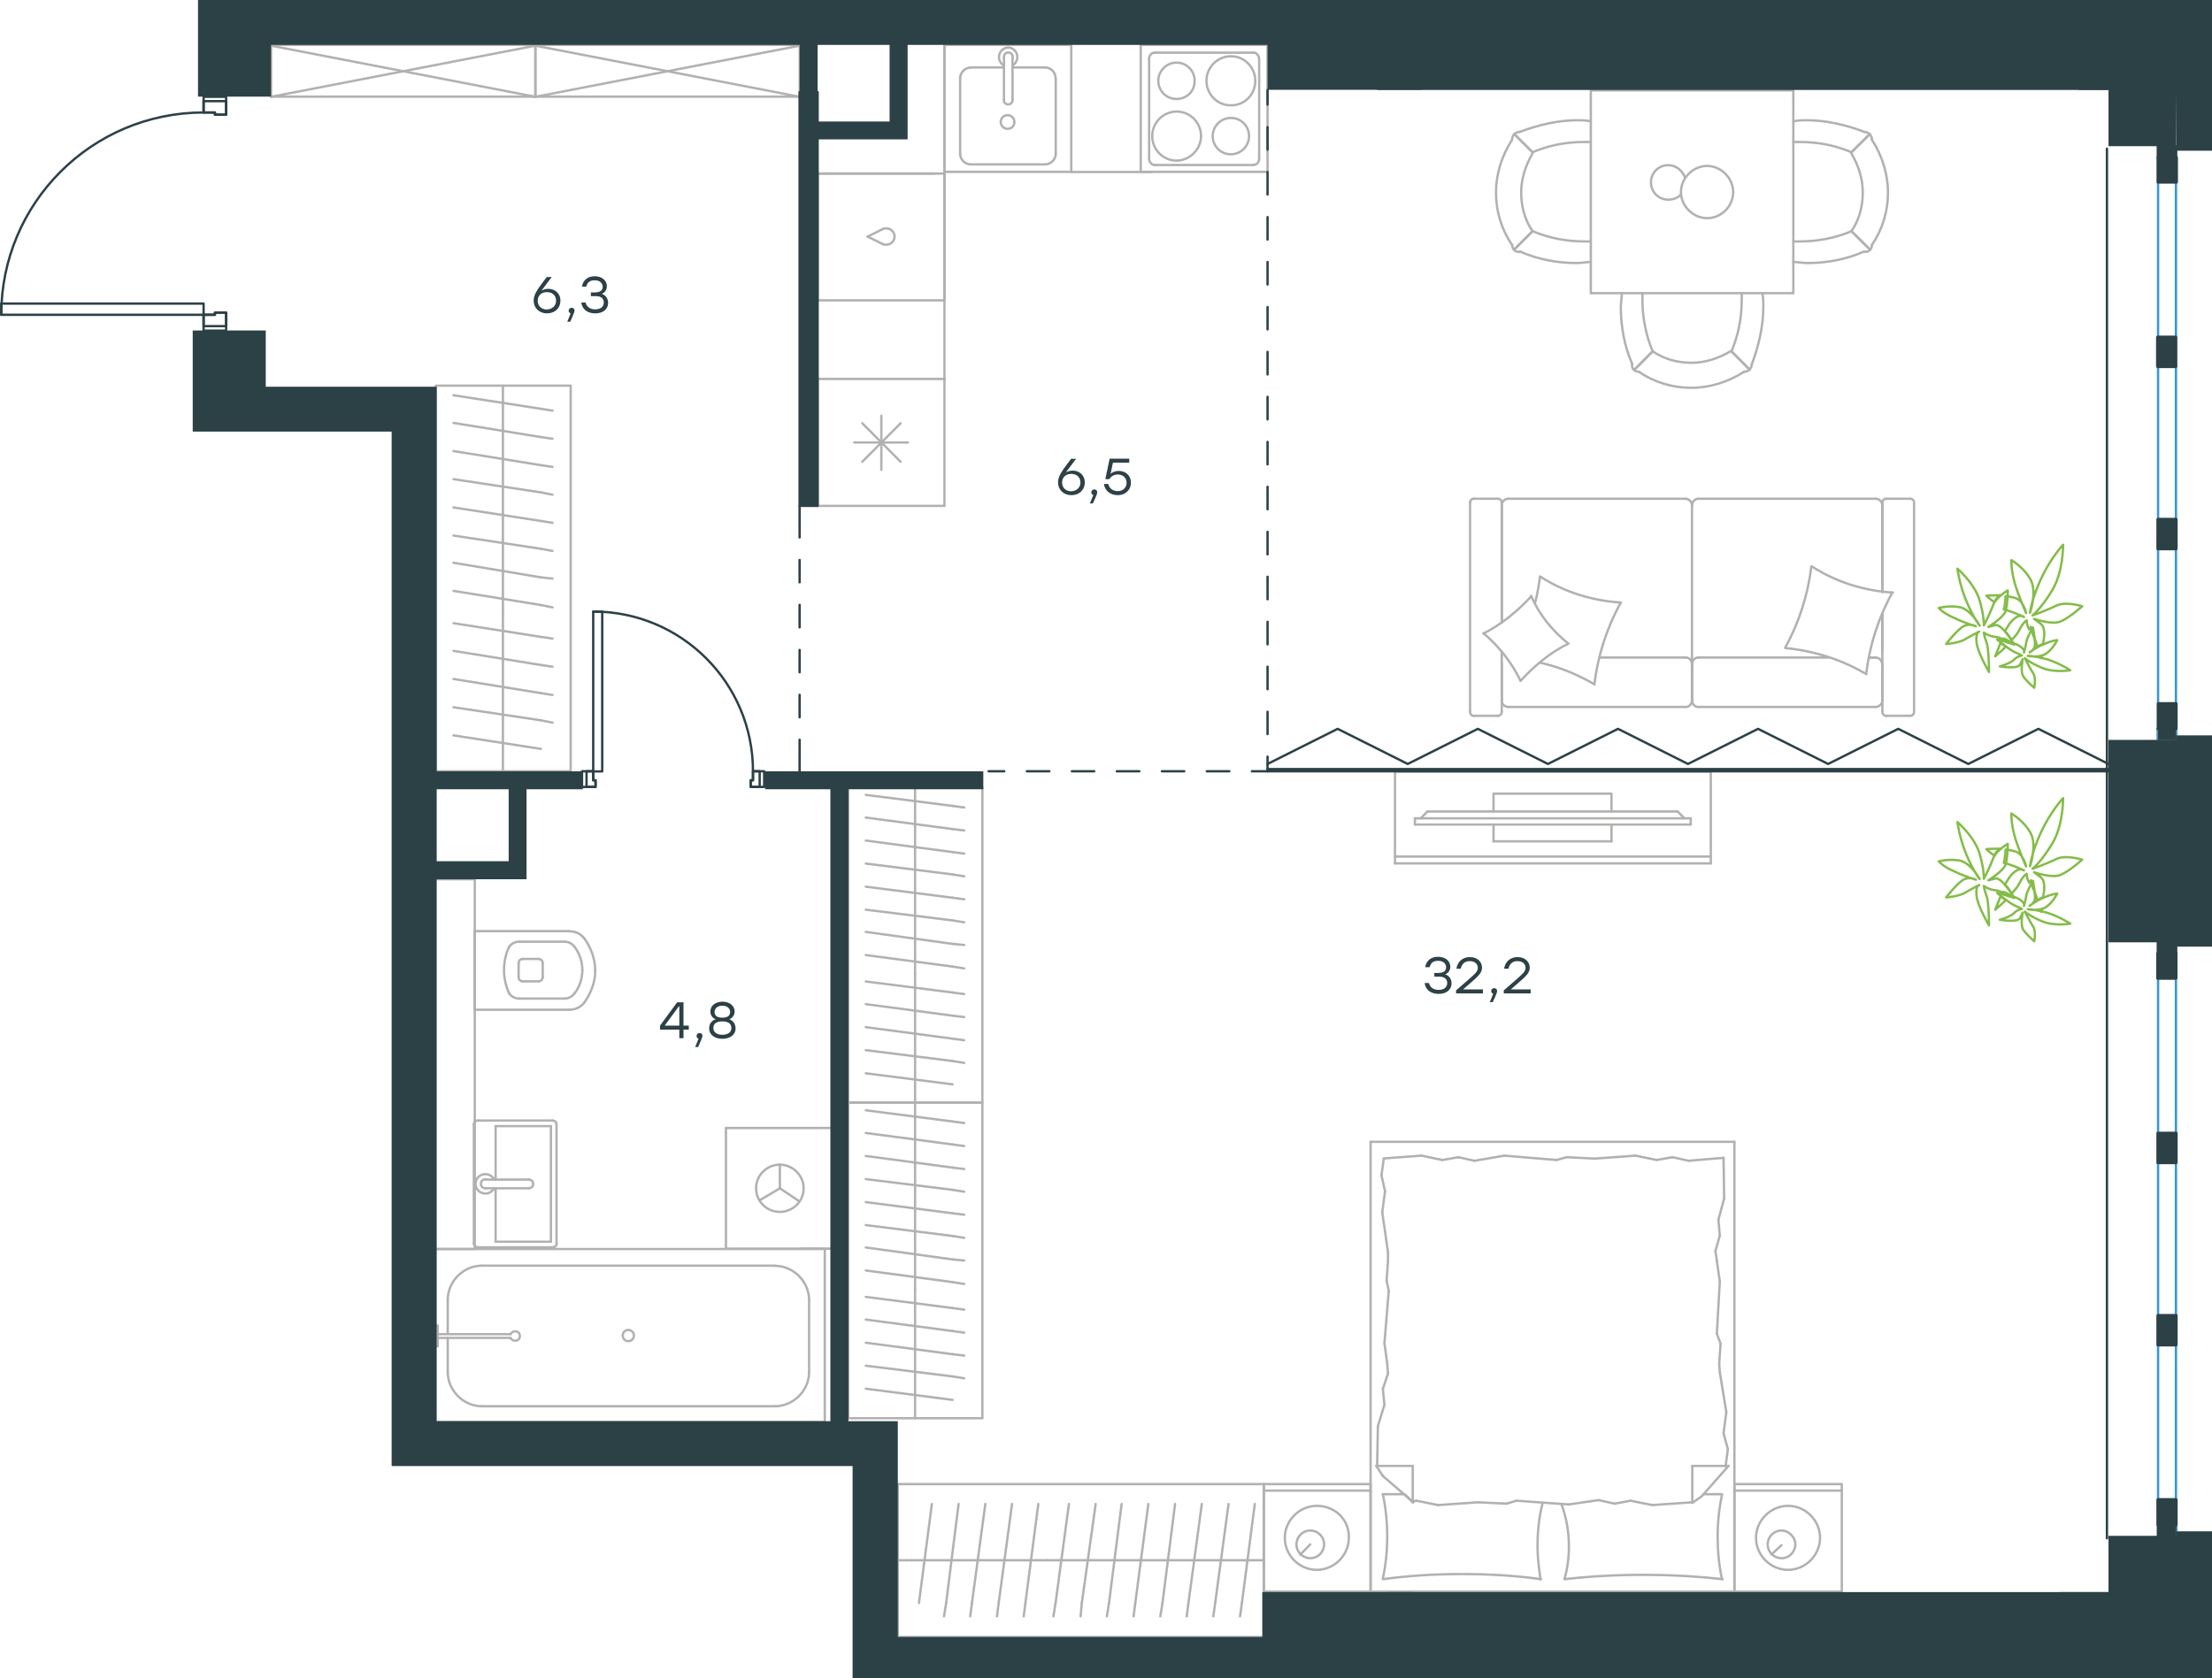 <?xml version="1.0" encoding="utf-8"?>
<!-- Generator: Adobe Illustrator 26.5.0, SVG Export Plug-In . SVG Version: 6.00 Build 0)  -->
<svg version="1.1" id="Слой_1" xmlns="http://www.w3.org/2000/svg" xmlns:xlink="http://www.w3.org/1999/xlink" x="0px" y="0px"
	 viewBox="0 0 1423.3 1080" style="enable-background:new 0 0 1423.3 1080;" xml:space="preserve">
<style type="text/css">
	.st0{fill:none;stroke:#B2B1B0;stroke-width:1.5;stroke-linecap:round;stroke-linejoin:round;stroke-miterlimit:22.926;}
	.st1{fill:none;stroke:#2C4146;stroke-width:1.5;stroke-linecap:round;stroke-linejoin:round;stroke-miterlimit:10;}
	.st2{fill:none;stroke:#3996D2;stroke-width:1.5;stroke-linecap:round;stroke-linejoin:round;stroke-miterlimit:10;}
	.st3{fill:none;stroke:#2C4146;stroke-width:1.5;stroke-linecap:round;stroke-linejoin:round;stroke-miterlimit:22.926;}
	.st4{fill:#2C4146;}
	.st5{fill-rule:evenodd;clip-rule:evenodd;fill:#2C4146;}
	.st6{fill:none;stroke:#84BC4A;stroke-width:1.5;stroke-linecap:round;stroke-linejoin:round;stroke-miterlimit:22.926;}
	.st7{fill:#2D4146;}
</style>
<g>
	<line class="st0" x1="577.7" y1="1004.2" x2="674" y2="1004.2"/>
	<line class="st0" x1="658.7" y1="1040.3" x2="659.8" y2="1031.7"/>
	<line class="st0" x1="659.8" y1="1031.7" x2="668.1" y2="968"/>
	<line class="st0" x1="641.5" y1="1040.3" x2="642.6" y2="1031.7"/>
	<line class="st0" x1="642.6" y1="1031.7" x2="651.2" y2="968"/>
	<line class="st0" x1="624.3" y1="1040.3" x2="625.4" y2="1031.7"/>
	<line class="st0" x1="625.4" y1="1031.7" x2="634" y2="968"/>
	<line class="st0" x1="607.4" y1="1040.3" x2="608.8" y2="1031.7"/>
	<line class="st0" x1="608.8" y1="1031.7" x2="616.8" y2="968"/>
	<line class="st0" x1="591.3" y1="1031.7" x2="599.6" y2="968"/>
	<rect x="577.7" y="955.2" class="st0" width="235.5" height="98.4"/>
	<line class="st0" x1="674" y1="1004.2" x2="813.2" y2="1004.2"/>
	<line class="st0" x1="797.9" y1="1040.3" x2="799.1" y2="1031.7"/>
	<line class="st0" x1="799.1" y1="1031.7" x2="807.4" y2="968"/>
	<line class="st0" x1="780.7" y1="1040.3" x2="781.9" y2="1031.7"/>
	<line class="st0" x1="781.9" y1="1031.7" x2="790.5" y2="968"/>
	<line class="st0" x1="763.6" y1="1040.3" x2="764.7" y2="1031.7"/>
	<line class="st0" x1="764.7" y1="1031.7" x2="773.3" y2="968"/>
	<line class="st0" x1="746.6" y1="1040.3" x2="748" y2="1031.7"/>
	<line class="st0" x1="748" y1="1031.7" x2="756.1" y2="968"/>
	<line class="st0" x1="729.4" y1="1040.3" x2="730.5" y2="1031.7"/>
	<line class="st0" x1="730.5" y1="1031.7" x2="738.9" y2="968"/>
	<line class="st0" x1="712.2" y1="1040.3" x2="713.6" y2="1031.7"/>
	<line class="st0" x1="713.6" y1="1031.7" x2="721.7" y2="968"/>
	<line class="st0" x1="695.3" y1="1040.3" x2="696.1" y2="1031.7"/>
	<line class="st0" x1="696.1" y1="1031.7" x2="705" y2="968"/>
	<line class="st0" x1="679.2" y1="1031.7" x2="687.8" y2="968"/>
	<line class="st0" x1="677.8" y1="1040.3" x2="679.2" y2="1031.7"/>
</g>
<g>
	<line class="st0" x1="881.9" y1="1024.4" x2="813.2" y2="1024.4"/>
	<line class="st0" x1="813.2" y1="955.2" x2="881.9" y2="955.2"/>
	<line class="st0" x1="881.9" y1="955.2" x2="881.9" y2="1024.4"/>
	<line class="st0" x1="813.2" y1="1024.4" x2="813.2" y2="955.2"/>
	<line class="st0" x1="843.1" y1="994" x2="836.6" y2="1000.6"/>
	<line class="st0" x1="813.2" y1="959.4" x2="881.9" y2="959.4"/>
	<path class="st0" d="M847.3,969.2c-11.2,0-20.6,9.4-20.6,20.6c0,11.2,9.3,20.6,20.6,20.6c11.2,0,20.6-9.4,20.6-20.6
		C868.3,978.1,859,969.2,847.3,969.2z"/>
	<path class="st0" d="M843.1,985.1c-5.1,0-8.9,4.2-8.9,8.9c0,5.1,4.2,8.9,8.9,8.9c5.1,0,8.9-4.2,8.9-8.9
		C852,989.3,848.2,985.1,843.1,985.1z"/>
	<line class="st0" x1="1116" y1="1024.4" x2="881.9" y2="1024.4"/>
	<line class="st0" x1="1096.2" y1="961.7" x2="1108" y2="961.7"/>
	<line class="st0" x1="909" y1="966.9" x2="909" y2="943.5"/>
	<line class="st0" x1="903.8" y1="961.7" x2="909" y2="966.9"/>
	<line class="st0" x1="1116" y1="734.9" x2="1116" y2="1024.4"/>
	<line class="st0" x1="885.6" y1="943.5" x2="909" y2="943.5"/>
	<line class="st0" x1="881.9" y1="1024.4" x2="881.9" y2="734.9"/>
	<line class="st0" x1="1112.2" y1="943.5" x2="1094.9" y2="963.1"/>
	<line class="st0" x1="1094.9" y1="963.1" x2="1088.9" y2="967.3"/>
	<line class="st0" x1="889.8" y1="961.7" x2="903.5" y2="961.7"/>
	<line class="st0" x1="1088.9" y1="966.9" x2="1088.9" y2="943.5"/>
	<line class="st0" x1="909.4" y1="966.9" x2="889.8" y2="950"/>
	<line class="st0" x1="889.8" y1="950" x2="885.6" y2="943.5"/>
	<line class="st0" x1="1112.2" y1="943.5" x2="1088.9" y2="943.5"/>
	<line class="st0" x1="1008" y1="744.8" x2="1026.3" y2="745.7"/>
	<line class="st0" x1="948.7" y1="747.1" x2="967.9" y2="743.8"/>
	<line class="st0" x1="928.1" y1="746.6" x2="938.4" y2="744.8"/>
	<line class="st0" x1="938.4" y1="744.8" x2="948.7" y2="747.1"/>
	<line class="st0" x1="1001.5" y1="746.6" x2="1008" y2="744.8"/>
	<line class="st0" x1="967.9" y1="743.8" x2="1001.5" y2="746.6"/>
	<line class="st0" x1="890.3" y1="745.6" x2="914.6" y2="743.8"/>
	<line class="st0" x1="914.6" y1="743.8" x2="928.1" y2="746.6"/>
	<line class="st0" x1="1086.5" y1="747.1" x2="1109" y2="745.2"/>
	<line class="st0" x1="1066" y1="746.6" x2="1076.2" y2="744.8"/>
	<line class="st0" x1="1076.2" y1="744.8" x2="1086.5" y2="747.1"/>
	<line class="st0" x1="1026.3" y1="745.7" x2="1052.4" y2="743.8"/>
	<line class="st0" x1="1052.4" y1="743.8" x2="1066" y2="746.6"/>
	<line class="st0" x1="1116" y1="734.9" x2="881.9" y2="734.9"/>
	<path class="st0" d="M1006.6,1016.4c16.8-1.9,33.6-2.8,50.9-2.8c16.8,0,34.1,0.9,50.9,2.8"/>
	<path class="st0" d="M1004.7,968c3.3,9.4,4.8,17.6,4.8,27.5c0,7-0.9,14-2.8,20.6"/>
	<path class="st0" d="M1108,1016.4c-1.9-8.9-2.8-18.2-2.8-27.1c0-9.4,0.9-18.2,2.8-27.1"/>
	<path class="st0" d="M991.2,1016.4c-0.9-7-1.9-14-1.9-20.6c0-9.8,0.9-19.2,3.3-28.5"/>
	<line class="st0" x1="893.1" y1="884.1" x2="892.6" y2="877.6"/>
	<line class="st0" x1="890.8" y1="904.2" x2="889.8" y2="893.9"/>
	<line class="st0" x1="889.8" y1="893.9" x2="893.1" y2="884.1"/>
	<line class="st0" x1="886.1" y1="943.5" x2="886.6" y2="917.8"/>
	<line class="st0" x1="886.6" y1="917.8" x2="890.8" y2="904.2"/>
	<line class="st0" x1="892.2" y1="824.3" x2="893.1" y2="811.6"/>
	<line class="st0" x1="892.6" y1="877.6" x2="890.8" y2="864.5"/>
	<line class="st0" x1="893.6" y1="830.8" x2="892.2" y2="824.3"/>
	<line class="st0" x1="890.8" y1="864.5" x2="893.6" y2="830.8"/>
	<line class="st0" x1="893.1" y1="811.6" x2="893.1" y2="806"/>
	<line class="st0" x1="891.2" y1="766.7" x2="888.9" y2="756.5"/>
	<line class="st0" x1="888.9" y1="756.5" x2="890.3" y2="746.2"/>
	<line class="st0" x1="893.1" y1="806" x2="889.4" y2="780.3"/>
	<line class="st0" x1="889.4" y1="780.3" x2="891.2" y2="766.7"/>
	<line class="st0" x1="1103.8" y1="805.1" x2="1104.7" y2="811.6"/>
	<line class="st0" x1="1105.7" y1="785" x2="1106.6" y2="795.3"/>
	<line class="st0" x1="1106.6" y1="795.3" x2="1103.8" y2="805.1"/>
	<line class="st0" x1="1109" y1="745.2" x2="1109.4" y2="771.4"/>
	<line class="st0" x1="1109.4" y1="771.4" x2="1105.7" y2="785"/>
	<line class="st0" x1="1107.1" y1="864.9" x2="1106.2" y2="877.6"/>
	<line class="st0" x1="1104.7" y1="811.6" x2="1106.6" y2="824.7"/>
	<line class="st0" x1="1104.7" y1="858.4" x2="1107.1" y2="864.9"/>
	<line class="st0" x1="1106.6" y1="824.7" x2="1104.7" y2="858.4"/>
	<line class="st0" x1="1106.2" y1="877.6" x2="1106.6" y2="883.2"/>
	<line class="st0" x1="1110.4" y1="943" x2="1110.4" y2="944"/>
	<line class="st0" x1="1109" y1="922.5" x2="1111.8" y2="932.7"/>
	<line class="st0" x1="1111.8" y1="932.7" x2="1110.4" y2="943"/>
	<line class="st0" x1="1106.6" y1="883.2" x2="1110.8" y2="908.9"/>
	<line class="st0" x1="1110.8" y1="908.9" x2="1109" y2="922.5"/>
	<path class="st0" d="M889.8,1016.4c16.8-2.3,33.6-3.3,50.9-3.3c16.8,0,34.1,0.9,50.9,3.3"/>
	<path class="st0" d="M889.8,961.7c1.9,8.9,2.8,18.2,2.8,27.1c0,9.4-0.9,18.2-2.8,27.1"/>
	<line class="st0" x1="969.3" y1="967.8" x2="951" y2="966.9"/>
	<line class="st0" x1="1028.6" y1="965.5" x2="1009.4" y2="968.3"/>
	<line class="st0" x1="1049.1" y1="965.9" x2="1038.9" y2="967.8"/>
	<line class="st0" x1="1038.9" y1="967.8" x2="1028.6" y2="965.5"/>
	<line class="st0" x1="975.8" y1="965.9" x2="969.3" y2="967.8"/>
	<line class="st0" x1="1009.4" y1="968.3" x2="975.8" y2="965.9"/>
	<line class="st0" x1="1088.9" y1="966.9" x2="1063.2" y2="968.7"/>
	<line class="st0" x1="1063.2" y1="968.7" x2="1049.1" y2="965.9"/>
	<line class="st0" x1="911.3" y1="965.9" x2="909" y2="966.4"/>
	<line class="st0" x1="951" y1="966.9" x2="925.3" y2="968.7"/>
	<line class="st0" x1="925.3" y1="968.7" x2="911.3" y2="965.9"/>
	<line class="st0" x1="1185.1" y1="1024.4" x2="1116" y2="1024.4"/>
	<line class="st0" x1="1116" y1="955.2" x2="1185.1" y2="955.2"/>
	<line class="st0" x1="1185.1" y1="955.7" x2="1185.1" y2="1024.4"/>
	<line class="st0" x1="1116" y1="1024.4" x2="1116" y2="955.7"/>
	<line class="st0" x1="1146.3" y1="994.5" x2="1139.8" y2="1000.5"/>
	<line class="st0" x1="1116" y1="959.4" x2="1185.1" y2="959.4"/>
	<path class="st0" d="M1150.5,969.2c-11.2,0-20.6,9.4-20.6,20.6c0,11.2,9.3,20.6,20.6,20.6c11.2,0,20.6-9.4,20.6-20.6
		C1171.1,978.6,1161.8,969.2,1150.5,969.2z"/>
	<path class="st0" d="M1146.3,985.1c-5.1,0-8.9,4.2-8.9,8.9c0,5.1,4.2,8.9,8.9,8.9c5.1,0,8.9-4.2,8.9-8.9
		C1155.2,989.3,1151,985.1,1146.3,985.1z"/>
</g>
<g>
	<g>
		<line class="st0" x1="897.6" y1="551.3" x2="1100.8" y2="551.3"/>
		<polyline class="st0" points="1100.8,555.7 1100.8,496.6 897.6,496.6 897.6,555.7 		"/>
		<line class="st0" x1="897.6" y1="555.7" x2="1100.8" y2="555.7"/>
	</g>
	<g>
		<polyline class="st0" points="1036.9,522.3 1036.9,510.8 961,510.8 961,522.3 		"/>
		<line class="st0" x1="961" y1="530.7" x2="961" y2="541.5"/>
		<line class="st0" x1="961" y1="541.5" x2="1036.9" y2="541.5"/>
		<line class="st0" x1="1036.9" y1="541.5" x2="1036.9" y2="530.7"/>
		<line class="st0" x1="910.4" y1="530.7" x2="910.4" y2="526.7"/>
		<line class="st0" x1="1079.5" y1="522.3" x2="1083.8" y2="526.7"/>
		<line class="st0" x1="914.1" y1="526.7" x2="918.5" y2="522.3"/>
		<line class="st0" x1="1087.9" y1="526.7" x2="910.4" y2="526.7"/>
		<line class="st0" x1="910.4" y1="530.7" x2="1087.9" y2="530.7"/>
		<line class="st0" x1="1087.9" y1="530.7" x2="1087.9" y2="526.7"/>
		<line class="st0" x1="918.5" y1="522.3" x2="1079.5" y2="522.3"/>
	</g>
</g>
<g>
	<line class="st0" x1="588.8" y1="709.7" x2="588.8" y2="626.6"/>
	<line class="st0" x1="620.4" y1="639.8" x2="612.9" y2="638.8"/>
	<line class="st0" x1="612.9" y1="638.8" x2="557.1" y2="631.7"/>
	<line class="st0" x1="620.4" y1="654.6" x2="612.9" y2="653.7"/>
	<line class="st0" x1="612.9" y1="653.7" x2="557.1" y2="646.3"/>
	<line class="st0" x1="620.4" y1="669.5" x2="612.9" y2="668.5"/>
	<line class="st0" x1="612.9" y1="668.5" x2="557.1" y2="661.1"/>
	<line class="st0" x1="620.4" y1="684.1" x2="612.9" y2="682.9"/>
	<line class="st0" x1="612.9" y1="682.9" x2="557.1" y2="675.9"/>
	<line class="st0" x1="612.9" y1="697.9" x2="557.1" y2="690.8"/>
	<rect x="545.8" y="506.5" class="st0" width="86.3" height="203.2"/>
	<line class="st0" x1="588.8" y1="626.6" x2="588.8" y2="506.5"/>
	<line class="st0" x1="620.4" y1="519.7" x2="612.9" y2="518.7"/>
	<line class="st0" x1="612.9" y1="518.7" x2="557.1" y2="511.6"/>
	<line class="st0" x1="620.4" y1="534.5" x2="612.9" y2="533.6"/>
	<line class="st0" x1="612.9" y1="533.6" x2="557.1" y2="526.2"/>
	<line class="st0" x1="620.4" y1="549.4" x2="612.9" y2="548.4"/>
	<line class="st0" x1="612.9" y1="548.4" x2="557.1" y2="541"/>
	<line class="st0" x1="620.4" y1="564" x2="612.9" y2="562.8"/>
	<line class="st0" x1="612.9" y1="562.8" x2="557.1" y2="555.8"/>
	<line class="st0" x1="620.4" y1="578.8" x2="612.9" y2="577.8"/>
	<line class="st0" x1="612.9" y1="577.8" x2="557.1" y2="570.7"/>
	<line class="st0" x1="620.4" y1="593.6" x2="612.9" y2="592.4"/>
	<line class="st0" x1="612.9" y1="592.4" x2="557.1" y2="585.5"/>
	<line class="st0" x1="620.4" y1="608.2" x2="612.9" y2="607.5"/>
	<line class="st0" x1="612.9" y1="607.5" x2="557.1" y2="599.8"/>
	<line class="st0" x1="612.9" y1="622.1" x2="557.1" y2="614.7"/>
	<line class="st0" x1="620.4" y1="623.3" x2="612.9" y2="622.1"/>
</g>
<g>
	<line class="st0" x1="588.8" y1="912.8" x2="588.8" y2="829.7"/>
	<line class="st0" x1="620.4" y1="842.9" x2="612.9" y2="841.9"/>
	<line class="st0" x1="612.9" y1="841.9" x2="557.1" y2="834.7"/>
	<line class="st0" x1="620.4" y1="857.7" x2="612.9" y2="856.7"/>
	<line class="st0" x1="612.9" y1="856.7" x2="557.1" y2="849.3"/>
	<line class="st0" x1="620.4" y1="872.5" x2="612.9" y2="871.6"/>
	<line class="st0" x1="612.9" y1="871.6" x2="557.1" y2="864.2"/>
	<line class="st0" x1="620.4" y1="887.1" x2="612.9" y2="885.9"/>
	<line class="st0" x1="612.9" y1="885.9" x2="557.1" y2="879"/>
	<line class="st0" x1="612.9" y1="901" x2="557.1" y2="893.8"/>
	<rect x="545.8" y="709.6" class="st0" width="86.3" height="203.2"/>
	<line class="st0" x1="588.8" y1="829.7" x2="588.8" y2="709.6"/>
	<line class="st0" x1="620.4" y1="722.8" x2="612.9" y2="721.8"/>
	<line class="st0" x1="612.9" y1="721.8" x2="557.1" y2="714.6"/>
	<line class="st0" x1="620.4" y1="737.6" x2="612.9" y2="736.6"/>
	<line class="st0" x1="612.9" y1="736.6" x2="557.1" y2="729.2"/>
	<line class="st0" x1="620.4" y1="752.4" x2="612.9" y2="751.5"/>
	<line class="st0" x1="612.9" y1="751.5" x2="557.1" y2="744"/>
	<line class="st0" x1="620.4" y1="767" x2="612.9" y2="765.8"/>
	<line class="st0" x1="612.9" y1="765.8" x2="557.1" y2="758.9"/>
	<line class="st0" x1="620.4" y1="781.8" x2="612.9" y2="780.9"/>
	<line class="st0" x1="612.9" y1="780.9" x2="557.1" y2="773.7"/>
	<line class="st0" x1="620.4" y1="796.7" x2="612.9" y2="795.5"/>
	<line class="st0" x1="612.9" y1="795.5" x2="557.1" y2="788.5"/>
	<line class="st0" x1="620.4" y1="811.3" x2="612.9" y2="810.6"/>
	<line class="st0" x1="612.9" y1="810.6" x2="557.1" y2="802.9"/>
	<line class="st0" x1="612.9" y1="825.2" x2="557.1" y2="817.7"/>
	<line class="st0" x1="620.4" y1="826.4" x2="612.9" y2="825.2"/>
</g>
<g>
	<line class="st0" x1="305.4" y1="598.9" x2="305.4" y2="649.9"/>
	<g>
		<line class="st0" x1="366.4" y1="599.3" x2="305.4" y2="599.3"/>
		<line class="st0" x1="334.2" y1="642.7" x2="363" y2="642.7"/>
		<line class="st0" x1="363" y1="606.1" x2="334.2" y2="606.1"/>
		<line class="st0" x1="335.9" y1="631.6" x2="346.4" y2="631.6"/>
		<line class="st0" x1="346.4" y1="617.2" x2="335.9" y2="617.2"/>
		<line class="st0" x1="333.7" y1="620" x2="333.7" y2="628.8"/>
		<line class="st0" x1="305.4" y1="649.9" x2="366.4" y2="649.9"/>
		<line class="st0" x1="349.2" y1="628.8" x2="349.2" y2="620"/>
		<path class="st0" d="M375.8,645.5c4.4-6.1,7.2-13.3,7.2-20.5c0,0,0,0,0-0.6"/>
		<path class="st0" d="M333.7,628.8c0,1.7,1.1,2.8,2.8,2.8"/>
		<path class="st0" d="M327.6,639.4c1.7,2.2,3.9,3.3,6.6,3.3"/>
		<path class="st0" d="M346.4,631.6c1.7,0,2.8-1.1,2.8-2.8"/>
		<path class="st0" d="M369.7,639.4c3.3-4.4,5-9.4,5-15"/>
		<path class="st0" d="M349.2,620c0-1.7-1.1-2.8-2.8-2.8"/>
		<path class="st0" d="M336.5,617.2c-1.7,0-2.8,1.1-2.8,2.8"/>
		<path class="st0" d="M334.2,606.1c-2.8,0-5,1.1-6.6,3.3"/>
		<path class="st0" d="M327.6,609.4c-2.2,4.4-3.3,10-3.3,15c0,5,1.1,10,3.3,15"/>
		<path class="st0" d="M369.7,609.4c-1.7-2.2-3.9-3.3-6.6-3.3"/>
		<path class="st0" d="M383,624.8L383,624.8c0-7.8-2.8-15-7.2-21.1"/>
		<path class="st0" d="M366.4,649.9c3.9,0,7.2-1.7,9.4-4.4"/>
		<path class="st0" d="M375.8,603.8c-2.2-2.8-5.5-4.4-9.4-4.4"/>
		<path class="st0" d="M374.7,624.4L374.7,624.4c0-5.5-1.7-10.5-5-15"/>
		<path class="st0" d="M363,642.7c2.8,0,5-1.1,6.6-3.3"/>
	</g>
	<rect x="278.7" y="565.9" class="st0" width="26.8" height="238"/>
</g>
<g>
	<line class="st0" x1="354.5" y1="799.2" x2="318.9" y2="799.2"/>
	<line class="st0" x1="318.9" y1="799.2" x2="318.9" y2="764.8"/>
	<line class="st0" x1="318.9" y1="759.2" x2="318.9" y2="724.8"/>
	<line class="st0" x1="354.5" y1="724.8" x2="354.5" y2="799.2"/>
	<line class="st0" x1="318.9" y1="724.8" x2="354.5" y2="724.8"/>
	<line class="st0" x1="304.9" y1="723.6" x2="304.9" y2="800.4"/>
	<line class="st0" x1="355.4" y1="721.2" x2="307.7" y2="721.2"/>
	<line class="st0" x1="358.1" y1="800.4" x2="358.1" y2="723.6"/>
	<line class="st0" x1="307.7" y1="802.8" x2="355.4" y2="802.8"/>
	<path class="st0" d="M355.4,802.8c1.7,0,2.8-1,2.8-2.4"/>
	<path class="st0" d="M358.1,723.6c0-1.4-1.1-2.4-2.8-2.4"/>
	<path class="st0" d="M307.7,721.2c-1.7,0-2.8,1-2.8,2.4"/>
	<path class="st0" d="M304.9,800.4c0,1,1.1,2.4,2.8,2.4"/>
	<line class="st0" x1="340.3" y1="759.2" x2="312.7" y2="759.2"/>
	<line class="st0" x1="312.7" y1="764.8" x2="340.3" y2="764.8"/>
	<path class="st0" d="M340.3,759.2L340.3,759.2c1.6,0,2.8,1.3,2.8,2.8c0,1.6-1.3,2.8-2.8,2.8h0"/>
	<path class="st0" d="M317.9,764.8c-1.1,2.1-3.2,3.4-5.6,3.4c-3.5,0-6.3-2.8-6.3-6.2c0-3.5,2.8-6.3,6.3-6.3c2.3,0,4.5,1.3,5.6,3.4"
		/>
	<path class="st0" d="M312.7,764.8c-0.1,0-0.3,0-0.4,0c-1.6,0-2.9-1.3-2.9-2.9c0-1.6,1.3-2.9,2.9-2.9c0.1,0,0.3,0,0.4,0"/>
</g>
<g>
	<line class="st0" x1="288.1" y1="857.8" x2="288.1" y2="836.7"/>
	<line class="st0" x1="288.1" y1="883.1" x2="288.1" y2="861.1"/>
	<line class="st0" x1="310.1" y1="814.6" x2="498.6" y2="814.6"/>
	<line class="st0" x1="520.6" y1="836.7" x2="520.6" y2="883.1"/>
	<line class="st0" x1="530.7" y1="915.2" x2="278.6" y2="915.2"/>
	<line class="st0" x1="530.7" y1="803.9" x2="530.7" y2="915.2"/>
	<line class="st0" x1="498.6" y1="905.1" x2="310.1" y2="905.1"/>
	<line class="st0" x1="278.6" y1="803.9" x2="530.7" y2="803.9"/>
	<line class="st0" x1="278.6" y1="915.2" x2="278.6" y2="803.9"/>
	<path class="st0" d="M520.6,836.7c0-11.9-10.1-22-22-22"/>
	<path class="st0" d="M288.1,883.1c0,11.9,10.1,22,22,22"/>
	<path class="st0" d="M498.6,905.1c11.9,0,22-10.1,22-22"/>
	<path class="st0" d="M310.1,814.6c-11.9,0-22,10.1-22,22"/>
	<line class="st0" x1="278.6" y1="810.5" x2="278.6" y2="807.5"/>
	<line class="st0" x1="281.6" y1="858.7" x2="328.5" y2="858.7"/>
	<line class="st0" x1="328.5" y1="861.1" x2="281.6" y2="861.1"/>
	<line class="st0" x1="278.6" y1="866.4" x2="278.6" y2="853.3"/>
	<line class="st0" x1="278.6" y1="853.3" x2="281.6" y2="853.3"/>
	<line class="st0" x1="281.6" y1="853.3" x2="281.6" y2="866.4"/>
	<line class="st0" x1="281.6" y1="866.4" x2="278.6" y2="866.4"/>
	<path class="st0" d="M328.5,861.1c0.6,1.2,1.8,1.8,3,1.8c1.8,0,3-1.2,3-3c0-1.8-1.2-3-3-3c-1.2,0-2.4,0.6-3,1.8"/>
	<path class="st0" d="M400.7,859.6c0,2,1.6,3.6,3.6,3.6c2,0,3.6-1.6,3.6-3.6c0-2-1.6-3.6-3.6-3.6C402.1,856,400.7,857.6,400.7,859.6
		z"/>
</g>
<g>
	<line class="st0" x1="536.5" y1="726" x2="467.1" y2="726"/>
	<g>
		<line class="st0" x1="467.1" y1="803.7" x2="467.1" y2="726"/>
		<line class="st0" x1="515.7" y1="803.7" x2="536.5" y2="803.7"/>
		<line class="st0" x1="467.1" y1="803.7" x2="536.5" y2="803.7"/>
		<line class="st0" x1="501.8" y1="764.8" x2="514.3" y2="773.2"/>
		<line class="st0" x1="501.8" y1="764.8" x2="501.8" y2="749.6"/>
		<line class="st0" x1="501.8" y1="764.8" x2="488.7" y2="772.6"/>
		<path class="st0" d="M501.8,749.6c-8.4,0-15.3,6.8-15.3,15.2c0,8.4,6.8,15.2,15.3,15.2c8.4,0,15.3-6.8,15.3-15.2
			C517.1,756.7,510.2,749.6,501.8,749.6z"/>
		<line class="st0" x1="536.5" y1="803.7" x2="536.5" y2="725.9"/>
	</g>
</g>
<g>
	<line class="st0" x1="323.6" y1="496.4" x2="323.6" y2="394.9"/>
	<line class="st0" x1="355.5" y1="411" x2="348" y2="409.9"/>
	<line class="st0" x1="348" y1="409.9" x2="291.8" y2="401.1"/>
	<line class="st0" x1="355.5" y1="429.1" x2="348" y2="428"/>
	<line class="st0" x1="348" y1="428" x2="291.8" y2="418.9"/>
	<line class="st0" x1="355.5" y1="447.3" x2="348" y2="446.1"/>
	<line class="st0" x1="348" y1="446.1" x2="291.8" y2="437"/>
	<line class="st0" x1="355.5" y1="465.1" x2="348" y2="463.6"/>
	<line class="st0" x1="348" y1="463.6" x2="291.8" y2="455.2"/>
	<line class="st0" x1="348" y1="482" x2="291.8" y2="473.3"/>
	<rect x="280.4" y="248.2" class="st0" width="86.8" height="248.2"/>
	<line class="st0" x1="323.6" y1="394.9" x2="323.6" y2="248.2"/>
	<line class="st0" x1="355.5" y1="264.3" x2="348" y2="263.1"/>
	<line class="st0" x1="348" y1="263.1" x2="291.8" y2="254.4"/>
	<line class="st0" x1="355.5" y1="282.4" x2="348" y2="281.3"/>
	<line class="st0" x1="348" y1="281.3" x2="291.8" y2="272.2"/>
	<line class="st0" x1="355.5" y1="300.5" x2="348" y2="299.4"/>
	<line class="st0" x1="348" y1="299.4" x2="291.8" y2="290.3"/>
	<line class="st0" x1="355.5" y1="318.4" x2="348" y2="316.9"/>
	<line class="st0" x1="348" y1="316.9" x2="291.8" y2="308.4"/>
	<line class="st0" x1="355.5" y1="336.5" x2="348" y2="335.3"/>
	<line class="st0" x1="348" y1="335.3" x2="291.8" y2="326.6"/>
	<line class="st0" x1="355.5" y1="354.6" x2="348" y2="353.2"/>
	<line class="st0" x1="348" y1="353.2" x2="291.8" y2="344.7"/>
	<line class="st0" x1="355.5" y1="372.4" x2="348" y2="371.6"/>
	<line class="st0" x1="348" y1="371.6" x2="291.8" y2="362.2"/>
	<line class="st0" x1="348" y1="389.4" x2="291.8" y2="380.3"/>
	<line class="st0" x1="355.5" y1="390.9" x2="348" y2="389.4"/>
</g>
<g>
	<line class="st0" x1="607.7" y1="243.9" x2="607.7" y2="325.6"/>
	<line class="st0" x1="567.1" y1="267.6" x2="567.1" y2="302.4"/>
	<line class="st0" x1="554.8" y1="297.2" x2="579.5" y2="272.4"/>
	<line class="st0" x1="554.8" y1="272.4" x2="579.5" y2="297.2"/>
	<line class="st0" x1="549.6" y1="284.8" x2="584.2" y2="284.8"/>
	<line class="st0" x1="607.7" y1="325.6" x2="526.1" y2="325.6"/>
	<line class="st0" x1="526.1" y1="243.9" x2="526.1" y2="325.6"/>
	<line class="st0" x1="607.7" y1="243.9" x2="526.1" y2="243.9"/>
</g>
<g>
	<rect x="607.7" y="28.9" class="st0" width="81.6" height="81.7"/>
	<line class="st0" x1="651.5" y1="64.4" x2="651.5" y2="37"/>
	<line class="st0" x1="646" y1="43.4" x2="624.5" y2="43.4"/>
	<line class="st0" x1="624.5" y1="105.8" x2="672.5" y2="105.8"/>
	<line class="st0" x1="672.5" y1="43.4" x2="651.5" y2="43.4"/>
	<line class="st0" x1="679.3" y1="99" x2="679.3" y2="50.3"/>
	<line class="st0" x1="646" y1="37" x2="646" y2="64.4"/>
	<line class="st0" x1="617.8" y1="50.3" x2="617.8" y2="99"/>
	<path class="st0" d="M651.5,64.4L651.5,64.4c0,1.6-1.2,2.8-2.8,2.8c-1.6,0-2.8-1.2-2.8-2.8"/>
	<path class="st0" d="M617.8,50.3c0-3.6,3.2-6.8,6.7-6.8"/>
	<path class="st0" d="M646,42.2c-2-1.2-3.2-3.2-3.2-5.6c0-3.2,2.8-6,5.9-6c3.2,0,5.9,2.8,5.9,6c0,2.4-1.2,4.4-3.2,5.6"/>
	<path class="st0" d="M679.3,99c0,3.6-3.2,6.8-6.7,6.8"/>
	<path class="st0" d="M672.5,43.4c3.6,0,6.7,3.2,6.7,6.8"/>
	<path class="st0" d="M624.5,105.8c-3.6,0-6.7-3.2-6.7-6.8"/>
	<path class="st0" d="M646,37v-0.4c0-1.6,1.2-2.8,2.8-2.8c1.6,0,2.8,1.2,2.8,2.8V37"/>
	<path class="st0" d="M652.7,78.5c0-2.4-2-4.4-4.4-4.4c-2.4,0-4.4,2-4.4,4.4c0,2.4,2,4.4,4.4,4.4C651.1,82.9,652.7,80.9,652.7,78.5z
		"/>
</g>
<g>
	<path class="st0" d="M768.7,52c0-6.5-5.2-11.7-11.7-11.7c-6.4,0-11.7,5.3-11.7,11.7c0,6.5,5.2,11.7,11.7,11.7
		C763.5,63.7,768.7,58.9,768.7,52z"/>
	<path class="st0" d="M772.8,87.6c0-8.5-6.8-15.8-15.7-15.8c-8.4,0-15.7,6.9-15.7,15.8c0,8.5,6.8,15.8,15.7,15.8
		C765.5,103.3,772.8,96.1,772.8,87.6z"/>
	<path class="st0" d="M803.7,87.6c0-6.5-5.2-11.7-11.7-11.7c-6.4,0-11.7,5.3-11.7,11.7c0,6.5,5.2,11.7,11.7,11.7
		C798.5,99.3,803.7,94,803.7,87.6z"/>
	<path class="st0" d="M807.7,52c0-8.5-6.8-15.8-15.7-15.8c-8.4,0-15.7,6.9-15.7,15.8c0,8.5,6.8,15.8,15.7,15.8
		C800.9,67.8,807.7,60.9,807.7,52z"/>
	<line class="st0" x1="739.4" y1="102.1" x2="739.4" y2="37.9"/>
	<line class="st0" x1="806.5" y1="106.2" x2="743" y2="106.2"/>
	<line class="st0" x1="810.2" y1="37.9" x2="810.2" y2="102.1"/>
	<line class="st0" x1="743" y1="33.9" x2="806.5" y2="33.9"/>
	<path class="st0" d="M810.2,102.1L810.2,102.1c0,2.4-1.6,4-3.6,4"/>
	<path class="st0" d="M739.4,37.9L739.4,37.9c0-2.4,1.6-4,3.6-4"/>
	<path class="st0" d="M743,106.2L743,106.2c-2,0-3.6-2-3.6-4"/>
	<path class="st0" d="M806.5,33.8L806.5,33.8c2,0,3.6,2,3.6,4"/>
	<rect x="734" y="28.9" class="st0" width="81.6" height="81.7"/>
</g>
<g>
	<rect x="526.1" y="111.7" class="st0" width="81.7" height="81.6"/>
	<line class="st0" x1="558.3" y1="152.3" x2="568" y2="157.1"/>
	<line class="st0" x1="568" y1="147.4" x2="558.3" y2="152.3"/>
	<path class="st0" d="M568,147.4c0.8-0.4,1.6-0.4,2.4-0.4c2.8,0,5.2,2.4,5.2,5.2"/>
	<path class="st0" d="M568,157.1c0.8,0.4,1.6,0.4,2.4,0.4c2.8,0,5.2-2.4,5.2-5.2"/>
</g>
<line class="st0" x1="607.7" y1="243.9" x2="607.7" y2="28.9"/>
<line class="st0" x1="601.6" y1="111.7" x2="526.1" y2="111.7"/>
<g>
	<rect x="1023.6" y="58.2" class="st0" width="130.3" height="130.5"/>
	<path class="st0" d="M986.1,148.8c-5.1-7.4-7.3-16.2-7.3-25c0-8.8,2.9-17.6,7.3-25"/>
	<path class="st0" d="M1023.6,168.6c-2.9,0-5.9,0.7-8.8,0.7c-12.5,0-25-2.2-36.7-7.4"/>
	<path class="st0" d="M978.1,84.8c11.7-4.4,24.2-7.4,36.7-7.4c2.9,0,5.9,0,8.8,0.7"/>
	<path class="st0" d="M1023.6,155.4c-1.5,0-2.9,0-4.4,0c-11,0-22.8-2.2-33-6.6"/>
	<path class="st0" d="M986.1,98c10.3-4.4,21.3-6.6,33-6.6c1.5,0,2.9,0,4.4,0"/>
	<path class="st0" d="M972.9,157.6c-6.6-9.6-10.3-21.3-10.3-33.8c0-11.8,3.7-23.5,10.3-33.8"/>
	<line class="st0" x1="986.1" y1="148.8" x2="974.4" y2="160.5"/>
	<line class="st0" x1="986.1" y1="98" x2="974.4" y2="86.3"/>
	<line class="st0" x1="986.1" y1="148.8" x2="974.4" y2="160.5"/>
	<line class="st0" x1="986.1" y1="98" x2="974.4" y2="86.3"/>
	<path class="st0" d="M972.9,90c0-2.9,2.2-5.1,5.1-5.1"/>
	<path class="st0" d="M978.1,162c-2.9,0.6-5.1-1.5-5.1-4.4"/>
	<path class="st0" d="M1191.3,148.8c5.1-7.4,7.3-16.2,7.3-25c0-8.8-2.9-17.6-7.3-25"/>
	<path class="st0" d="M1153.9,168.6c2.9,0,5.9,0.7,8.8,0.7c12.5,0,25-2.2,36.7-7.4"/>
	<path class="st0" d="M1199.4,84.8c-11.7-4.4-24.2-7.4-36.7-7.4c-2.9,0-5.9,0-8.8,0.7"/>
	<path class="st0" d="M1153.9,155.4c1.5,0,2.9,0,4.4,0c11,0,22.8-2.2,33-6.6"/>
	<path class="st0" d="M1191.3,98c-10.3-4.4-21.3-6.6-33-6.6c-1.5,0-2.9,0-4.4,0"/>
	<path class="st0" d="M1204.5,157.6c6.6-9.6,10.3-21.3,10.3-33.8c0-11.8-3.7-23.5-10.3-33.8"/>
	<line class="st0" x1="1191.3" y1="148.8" x2="1203.1" y2="160.5"/>
	<line class="st0" x1="1191.3" y1="98" x2="1203.1" y2="86.3"/>
	<line class="st0" x1="1191.3" y1="148.8" x2="1203.1" y2="160.5"/>
	<line class="st0" x1="1191.3" y1="98" x2="1203.1" y2="86.3"/>
	<path class="st0" d="M1204.5,90c0-2.9-2.2-5.1-5.1-5.1"/>
	<path class="st0" d="M1199.4,162c2.9,0.6,5.1-1.5,5.1-4.4"/>
	<path class="st0" d="M1063.4,226.1c7.3,5.1,16.2,7.4,25,7.4c8.8,0,17.6-2.9,25-7.4"/>
	<path class="st0" d="M1043.6,188.6c0,2.9-0.7,5.9-0.7,8.8c0,12.5,2.2,25,7.3,36.8"/>
	<path class="st0" d="M1127.3,234.2c4.4-11.8,7.3-24.3,7.3-36.8c0-2.9,0-5.9-0.7-8.8"/>
	<path class="st0" d="M1056.8,188.6c0,1.5,0,2.9,0,4.4c0,11,2.2,22.8,6.6,33.1"/>
	<path class="st0" d="M1114.1,226.1c4.4-10.3,6.6-21.3,6.6-33.1c0-1.5,0-2.9,0-4.4"/>
	<path class="st0" d="M1054.6,239.3c9.5,6.6,21.3,10.3,33.8,10.3c11.7,0,23.5-3.7,33.8-10.3"/>
	<line class="st0" x1="1063.4" y1="226.1" x2="1051.7" y2="237.9"/>
	<line class="st0" x1="1114.1" y1="226.1" x2="1125.8" y2="237.9"/>
	<line class="st0" x1="1063.4" y1="226.1" x2="1051.7" y2="237.9"/>
	<line class="st0" x1="1114.1" y1="226.1" x2="1125.8" y2="237.9"/>
	<path class="st0" d="M1122.1,239.3c2.9,0,5.1-2.2,5.1-5.1"/>
	<path class="st0" d="M1050.2,234.2c-0.6,2.9,1.5,5.1,4.4,5.1"/>
	<path class="st0" d="M1115.2,123.6c0-9-7.8-16.8-16.8-16.8c-9,0-16.8,7.8-16.8,16.8c0,9,7.8,16.8,16.8,16.8
		C1107.8,140.4,1115.2,132.6,1115.2,123.6z"/>
	<path class="st0" d="M1081.6,125.2c-2,2.1-4.9,3.3-8.2,3.3c-6.1,0-11.1-4.9-11.1-11.1c0-6.2,4.9-11.1,11.1-11.1
		c4.9,0,9,3.3,10.7,7.8"/>
</g>
<g>
	<rect x="174.4" y="28.9" class="st0" width="170.1" height="33.3"/>
	<line class="st0" x1="174.4" y1="62.3" x2="344.5" y2="29.4"/>
	<line class="st0" x1="174.4" y1="29.4" x2="344.5" y2="62.3"/>
</g>
<g>
	<rect x="344.5" y="28.9" class="st0" width="170.1" height="33.3"/>
	<line class="st0" x1="344.5" y1="62.3" x2="514.5" y2="29.4"/>
	<line class="st0" x1="344.5" y1="29.4" x2="514.5" y2="62.3"/>
</g>
<path class="st1" d="M1400.1,981.3l-0.1,7.2L1400.1,981.3L1400.1,981.3z M1400.1,988.5v-7.2V988.5L1400.1,988.5z"/>
<path class="st1" d="M1400.1,988.5v-7.2l-11.5,7.2H1400.1z M1388.6,988.5l11.5-7.2h-11.5V988.5z"/>
<path class="st1" d="M1400.1,981.3l-11.5,7.2v-7.2H1400.1z M1400.1,988.5v-7.2l-11.5,7.2H1400.1z"/>
<path class="st1" d="M1400.1,613.6v-7.2l-11.6,7.2H1400.1z M1388.6,613.6l11.6-7.2h-11.6V613.6z"/>
<path class="st1" d="M1400.1,606.4l-11.6,7.2v-7.2H1400.1z M1400.1,613.6v-7.2l-11.6,7.2H1400.1z"/>
<line class="st1" x1="1400.1" y1="613.6" x2="1400.1" y2="629.6"/>
<path class="st1" d="M1400.1,613.6"/>
<path class="st1" d="M1400.1,468.9l-11.6,7.2v-7.2H1400.1z M1400.1,476.2v-7.2l-11.6,7.2H1400.1z"/>
<path class="st1" d="M1400.1,101.3v-7.2l-11.6,7.2H1400.1z M1388.6,101.3l11.6-7.2h-11.6V101.3z"/>
<path class="st1" d="M1400.1,94.1l-11.6,7.2v-7.2H1400.1z M1400.1,101.3v-7.2l-11.6,7.2H1400.1z"/>
<line class="st1" x1="1400.1" y1="101.3" x2="1400.1" y2="117.2"/>
<rect x="0.8" y="195.4" class="st1" width="130.2" height="7.2"/>
<polygon class="st1" points="131,209.9 131,202.6 138.3,202.6 138.3,201.2 145.5,201.2 145.5,209.9 "/>
<polygon class="st1" points="145.5,65.1 145.5,73.8 138.3,73.8 138.3,72.4 131,72.4 131,65.1 "/>
<path class="st1" d="M131,72.4C59.1,72.4,0.8,130.7,0.8,202.6"/>
<polygon class="st1" points="131,212.8 131,202.6 138.3,202.6 138.3,201.2 145.5,201.2 145.5,212.8 "/>
<polygon class="st1" points="145.5,73.8 138.3,73.8 138.3,72.4 131,72.4 131,62.3 145.5,62.3 "/>
<line class="st1" x1="815.6" y1="496.4" x2="805.5" y2="496.4"/>
<line class="st1" x1="791" y1="496.4" x2="776.5" y2="496.4"/>
<line class="st1" x1="762" y1="496.4" x2="747.6" y2="496.4"/>
<line class="st1" x1="733.1" y1="496.4" x2="718.6" y2="496.4"/>
<line class="st1" x1="704.1" y1="496.4" x2="689.7" y2="496.4"/>
<line class="st1" x1="675.2" y1="496.4" x2="660.7" y2="496.4"/>
<line class="st1" x1="646.2" y1="496.4" x2="636.1" y2="496.4"/>
<line class="st1" x1="815.6" y1="496.4" x2="815.6" y2="487"/>
<line class="st1" x1="815.6" y1="472.5" x2="815.6" y2="458.1"/>
<line class="st1" x1="815.6" y1="443.6" x2="815.6" y2="429.1"/>
<line class="st1" x1="815.6" y1="414.7" x2="815.6" y2="400.2"/>
<line class="st1" x1="815.6" y1="385.7" x2="815.6" y2="371.2"/>
<line class="st1" x1="815.6" y1="356.8" x2="815.6" y2="342.3"/>
<line class="st1" x1="815.6" y1="327.8" x2="815.6" y2="313.3"/>
<line class="st1" x1="815.6" y1="298.9" x2="815.6" y2="284.4"/>
<line class="st1" x1="815.6" y1="269.9" x2="815.6" y2="255.4"/>
<line class="st1" x1="815.6" y1="241" x2="815.6" y2="226.5"/>
<line class="st1" x1="815.6" y1="212" x2="815.6" y2="197.6"/>
<line class="st1" x1="815.6" y1="183.1" x2="815.6" y2="168.6"/>
<line class="st1" x1="815.6" y1="154.2" x2="815.6" y2="139.7"/>
<line class="st1" x1="815.6" y1="125.2" x2="815.6" y2="110.7"/>
<line class="st1" x1="815.6" y1="96.3" x2="815.6" y2="81.8"/>
<line class="st1" x1="815.6" y1="67.3" x2="815.6" y2="57.9"/>
<line class="st1" x1="514.5" y1="496.4" x2="514.5" y2="476.1"/>
<line class="st1" x1="514.5" y1="461.7" x2="514.5" y2="447.2"/>
<line class="st1" x1="514.5" y1="432.7" x2="514.5" y2="418.3"/>
<line class="st1" x1="514.5" y1="403.8" x2="514.5" y2="389.3"/>
<line class="st1" x1="514.5" y1="374.8" x2="514.5" y2="360.4"/>
<line class="st1" x1="514.5" y1="345.9" x2="514.5" y2="325.6"/>
<g>
	<rect x="381.7" y="393.7" class="st1" width="5.8" height="102.8"/>
	<polygon class="st1" points="377.4,496.4 381.7,496.4 381.7,502.2 383.2,502.2 383.2,506.5 377.4,506.5 	"/>
	<polygon class="st1" points="488.8,506.5 483,506.5 483,502.2 484.5,502.2 484.5,496.4 488.8,496.4 	"/>
	<path class="st1" d="M484.5,496.4c0-56.8-46-102.8-102.8-102.8"/>
	<polygon class="st1" points="374.5,496.4 381.7,496.4 381.7,502.2 383.2,502.2 383.2,506.5 374.5,506.5 	"/>
	<polygon class="st1" points="483.1,506.5 483.1,502.2 484.5,502.2 484.5,496.4 491.7,496.4 491.7,506.5 	"/>
</g>
<path class="st2" d="M1400.1,988.5v-7.2V988.5L1400.1,988.5z M1400.1,988.5l0.1-7.2h-0.1V988.5z"/>
<line class="st2" x1="1388.6" y1="965.3" x2="1388.6" y2="865.5"/>
<line class="st2" x1="1388.6" y1="846.7" x2="1388.6" y2="748.2"/>
<line class="st2" x1="1388.6" y1="729.4" x2="1388.6" y2="629.6"/>
<line class="st2" x1="1400.1" y1="629.6" x2="1400.1" y2="729.4"/>
<line class="st2" x1="1400.1" y1="748.2" x2="1400.1" y2="846.7"/>
<line class="st2" x1="1400.1" y1="865.5" x2="1400.1" y2="965.3"/>
<path class="st2" d="M1400.1,476.2v-7.2l-11.6,7.2H1400.1z M1388.6,476.2l11.6-7.2h-11.6V476.2z"/>
<line class="st2" x1="1388.6" y1="453" x2="1388.6" y2="353.1"/>
<line class="st2" x1="1388.6" y1="334.3" x2="1388.6" y2="235.9"/>
<line class="st2" x1="1388.6" y1="217.1" x2="1388.6" y2="117.2"/>
<line class="st2" x1="1400.1" y1="117.2" x2="1400.1" y2="217.1"/>
<line class="st2" x1="1400.1" y1="235.9" x2="1400.1" y2="334.3"/>
<line class="st2" x1="1400.1" y1="353.1" x2="1400.1" y2="453"/>
<line class="st3" x1="1355.7" y1="990.1" x2="1355.7" y2="95.7"/>
<rect x="514.5" y="59.3" class="st3" width="11.6" height="266.3"/>
<g>
	<polyline class="st1" points="1356.7,496.4 815.6,496.4 815.6,495 1356.7,495 	"/>
	<polyline class="st3" points="815.6,491.7 860.7,469.1 905.8,491.7 950.9,469.1 996,491.7 1041.1,469.1 1086.1,491.7 1131.2,469.1 
		1176.3,491.7 1221.4,469.1 1266.5,491.7 1311.6,469.1 1356.7,491.7 	"/>
</g>
<path class="st4" d="M1400.1,988.5v-7.2V988.5L1400.1,988.5z M1400.1,988.5l0.1-7.2h-0.1V988.5z"/>
<path class="st4" d="M1400.1,988.5v-7.2l-11.5,7.2H1400.1z M1388.6,988.5l11.5-7.2h-11.5V988.5z"/>
<path class="st4" d="M1400.1,613.6v-7.2l-11.6,7.2H1400.1z M1388.6,613.6l11.6-7.2h-11.6V613.6z"/>
<path class="st4" d="M1400.1,476.2v-7.2l-11.6,7.2H1400.1z M1388.6,476.2l11.6-7.2h-11.6V476.2z"/>
<path class="st4" d="M1400.1,101.3v-7.2l-11.6,7.2H1400.1z M1388.6,101.3l11.6-7.2h-11.6V101.3z"/>
<path class="st5" d="M1387.8,982C1387.8,982,1387.8,982,1387.8,982c0.1,0.1,0.3,0.2,0.4,0.3c0.1,0,0.2,0.1,0.3,0.1c0,0,0,0,0,0h11.6
	c0.6,0,1.1-0.5,1.1-1.1v-15.9c0-0.2,0-0.3-0.1-0.5c-0.1-0.1-0.1-0.2-0.2-0.3c0,0,0,0,0,0c-0.1-0.1-0.3-0.2-0.4-0.3
	c-0.1,0-0.4,0-0.3-0.1h-11.6c-0.6,0-1.1,0.5-1.1,1.1v15.9c0,0.2,0,0.3,0.1,0.5C1387.6,981.9,1387.7,982,1387.8,982z"/>
<path class="st5" d="M1401.2,846.7c0-0.1,0-0.1,0-0.2l0,0c0,0,0,0,0,0c0,0,0,0,0,0v0c0,0,0,0,0,0s0,0,0,0c0,0,0,0,0,0v0c0,0,0,0,0,0
	c0,0,0,0,0,0c0,0,0,0,0,0v0c0,0,0,0,0,0v0c0,0,0,0,0,0c0,0,0,0,0,0c0,0,0,0,0,0c0,0,0,0,0,0c0,0,0,0,0,0v0c0,0,0,0,0,0c0,0,0,0,0,0
	c0-0.1,0-0.1-0.1-0.2c-0.1-0.1-0.1-0.2-0.2-0.3l0,0c0,0,0,0,0,0v0c0,0,0,0,0,0c0,0,0,0,0,0c-0.1-0.1-0.2-0.1-0.3-0.2c0,0,0,0,0,0
	c0,0,0,0,0,0c-0.1,0-0.2-0.1-0.3-0.1h0c0,0,0,0,0,0c0,0-0.1,0-0.1,0h0h-11.6c-0.6,0-1.1,0.5-1.1,1.1v18.8c0,0.1,0,0.1,0,0.2l0,0
	c0,0,0,0,0,0c0,0,0,0,0,0v0c0,0,0,0,0,0s0,0,0,0c0,0,0,0,0,0v0c0,0,0,0,0,0c0,0,0,0,0,0c0,0,0,0,0,0v0c0,0,0,0,0,0v0c0,0,0,0,0,0
	c0,0,0,0,0,0c0,0,0,0,0,0c0,0,0,0,0,0c0,0,0,0,0,0v0c0,0,0,0,0,0c0,0,0,0,0,0c0,0.1,0,0.1,0.1,0.2c0.1,0.1,0.1,0.2,0.2,0.3l0,0
	c0,0,0,0,0,0v0c0,0,0,0,0,0c0,0,0,0,0,0c0.1,0.1,0.2,0.1,0.3,0.2c0,0,0,0,0,0c0,0,0,0,0,0c0.1,0,0.2,0.1,0.3,0.1h0c0,0,0,0,0,0
	c0,0,0.1,0,0.1,0h0h11.6c0.6,0,1.1-0.5,1.1-1.1V846.7z"/>
<path class="st5" d="M1401.2,729.4c0-0.1,0-0.1,0-0.2l0,0c0,0,0,0,0,0c0,0,0,0,0,0v0c0,0,0,0,0,0s0,0,0,0c0,0,0,0,0,0v0c0,0,0,0,0,0
	c0,0,0,0,0,0c0,0,0,0,0,0v0c0,0,0,0,0,0v0c0,0,0,0,0,0c0,0,0,0,0,0c0,0,0,0,0,0c0,0,0,0,0,0c0,0,0,0,0,0v0c0,0,0,0,0,0c0,0,0,0,0,0
	c0-0.1,0-0.1-0.1-0.2c-0.1-0.1-0.1-0.2-0.2-0.3l0,0c0,0,0,0,0,0v0c0,0,0,0,0,0c0,0,0,0,0,0c-0.1-0.1-0.2-0.1-0.3-0.2c0,0,0,0,0,0
	c0,0,0,0,0,0c-0.1,0-0.2-0.1-0.3-0.1h0c0,0,0,0,0,0c0,0-0.1,0-0.1,0h0h-11.6c-0.6,0-1.1,0.5-1.1,1.1v18.8c0,0.1,0,0.1,0,0.2l0,0
	c0,0,0,0,0,0c0,0,0,0,0,0v0c0,0,0,0,0,0s0,0,0,0c0,0,0,0,0,0v0c0,0,0,0,0,0c0,0,0,0,0,0c0,0,0,0,0,0v0c0,0,0,0,0,0v0c0,0,0,0,0,0
	s0,0,0,0c0,0,0,0,0,0c0,0,0,0,0,0c0,0,0,0,0,0v0c0,0,0,0,0,0c0,0,0,0,0,0c0,0.1,0,0.1,0.1,0.2c0.1,0.1,0.1,0.2,0.2,0.3l0,0
	c0,0,0,0,0,0v0c0,0,0,0,0,0c0,0,0,0,0,0c0.1,0.1,0.2,0.1,0.3,0.2c0,0,0,0,0,0c0,0,0,0,0,0c0.1,0,0.2,0.1,0.3,0.1h0c0,0,0,0,0,0
	c0,0,0.1,0,0.1,0h0h11.6c0.6,0,1.1-0.5,1.1-1.1V729.4z"/>
<path class="st5" d="M1401.2,613.7L1401.2,613.7C1401.2,613.6,1401.2,613.6,1401.2,613.7c0-0.2,0-0.4-0.1-0.5c0-0.1-0.1-0.1-0.2-0.2
	c0,0,0-0.1-0.1-0.1c0,0,0,0,0-0.1c0,0,0,0,0,0c0,0,0,0,0,0h0c-0.1,0-0.1-0.1-0.2-0.1c0,0,0,0,0,0s0,0,0,0h0c-0.1,0-0.2-0.1-0.3-0.1
	h0c0,0,0,0,0,0c-0.1,0-0.1,0-0.2,0h0h-11.6c-0.6,0-1.1,0.5-1.1,1.1v15.9c0,0.2,0,0.3,0.1,0.5c0.1,0.1,0.2,0.3,0.3,0.3c0,0,0,0,0,0
	c0,0,0,0,0,0h0c0.1,0,0.1,0.1,0.2,0.1c0,0,0,0,0,0s0,0,0,0h0c0.1,0,0.2,0.1,0.2,0.1c0,0,0,0,0,0c0,0,0,0,0,0h0c0.1,0,0.1,0,0.2,0
	c0,0,0,0,0,0h11.6c0.6,0,1.1-0.5,1.1-1.1V613.7z"/>
<path class="st5" d="M1388.1,354.1C1388.1,354.1,1388.1,354.1,1388.1,354.1C1388.1,354.1,1388.1,354.1,1388.1,354.1
	c0.1,0,0.2,0.1,0.3,0.1h0c0,0,0,0,0,0c0,0,0.1,0,0.1,0h0h11.6c0.6,0,1.1-0.5,1.1-1.1v-18.8c0-0.1,0-0.1,0-0.2l0,0c0,0,0,0,0,0
	c0,0,0,0,0,0v0c0,0,0,0,0,0s0,0,0,0s0,0,0,0v0c0,0,0,0,0,0c0,0,0,0,0,0c0,0,0,0,0,0v0c0,0,0,0,0,0v0c0,0,0,0,0,0s0,0,0,0
	c0,0,0,0,0,0c0,0,0,0,0,0s0,0,0,0v0c0,0,0,0,0,0c0,0,0,0,0,0c0-0.1,0-0.1-0.1-0.2c-0.1-0.1-0.1-0.2-0.2-0.3l0,0c0,0,0,0,0,0v0
	c0,0,0,0,0,0c0,0,0,0,0,0c-0.1-0.1-0.2-0.1-0.3-0.2c0,0,0,0,0,0c0,0,0,0,0,0c-0.1,0-0.2-0.1-0.3-0.1h0c0,0,0,0,0,0c0,0-0.1,0-0.1,0
	h0h-11.6c-0.6,0-1.1,0.5-1.1,1.1v18.8c0,0.1,0,0.1,0,0.2l0,0c0,0,0,0,0,0c0,0,0,0,0,0v0c0,0,0,0,0,0s0,0,0,0c0,0,0,0,0,0v0
	c0,0,0,0,0,0c0,0,0,0,0,0c0,0,0,0,0,0v0c0,0,0,0,0,0v0c0,0,0,0,0,0c0,0,0,0,0,0c0,0,0,0,0,0c0,0,0,0,0,0c0,0,0,0,0,0v0c0,0,0,0,0,0
	c0,0,0,0,0,0c0,0.1,0,0.1,0.1,0.2c0.1,0.1,0.1,0.2,0.2,0.3l0,0c0,0,0,0,0,0v0c0,0,0,0,0,0c0,0,0,0,0,0
	C1387.9,354,1388,354.1,1388.1,354.1z"/>
<path class="st5" d="M1387.5,468.9c0,0,0,0.1,0,0.1c0,0,0,0,0,0c0,0,0,0,0,0v0c0,0,0,0,0,0c0,0.2,0.1,0.3,0.2,0.5h0c0,0,0,0,0,0
	s0,0,0,0c0,0,0,0,0,0c0,0,0,0,0,0c0,0,0.1,0.1,0.1,0.1c0,0,0,0,0,0c0,0,0,0,0,0c0.1,0.1,0.3,0.2,0.5,0.3c0.1,0,0.2,0,0.3,0
	c0,0,0,0,0,0c0,0,0,0,0,0c0,0,0,0,0,0h8.1c0,0,0,0,0,0c0,0,0,0,0,0h0h3.4c0.6,0,1.1-0.5,1.1-1.1V453v0c0,0,0,0,0,0c0,0,0,0,0-0.1
	c0-0.1-0.1-0.2-0.1-0.3c0-0.1,0-0.2-0.1-0.3c0,0,0,0,0,0c0,0,0,0,0,0v0v0c0,0,0,0,0,0c0,0,0,0,0,0c0,0,0,0,0,0c0,0,0,0,0,0
	c0,0-0.1-0.1-0.1-0.1c0,0,0,0,0,0c0,0,0,0,0,0c0,0,0,0,0,0h0c0,0,0,0,0,0c0,0-0.1,0-0.2-0.1c-0.1-0.1-0.2-0.1-0.3-0.2c0,0,0,0,0,0h0
	c0,0,0,0,0,0c0,0,0,0,0,0c0,0-0.1,0-0.1,0c0,0,0,0,0,0h0h-3.4h0l0,0c0,0,0,0,0,0h0h-8.1h0c-0.6,0-1.1,0.5-1.1,1.1V468.9z"/>
<path class="st5" d="M1387.5,235.9c0,0.1,0,0.2,0,0.3c0,0,0,0,0,0c0,0,0,0,0,0c0,0,0,0,0,0c0,0,0,0,0,0c0,0.1,0.1,0.2,0.1,0.3
	c0,0,0,0,0,0.1c0,0,0,0,0,0c0,0,0,0,0,0c0,0,0,0,0,0c0,0,0,0,0,0h0v0c0,0,0,0,0,0v0c0,0,0,0,0,0c0,0,0,0,0,0c0,0,0.1,0.1,0.1,0.1
	c0,0,0,0,0,0h0c0,0,0,0,0,0h0c0.1,0.1,0.2,0.1,0.4,0.2c0,0,0,0,0,0c0,0,0.1,0,0.1,0c0.1,0,0.1,0,0.2,0c0,0,0,0,0,0s0,0,0,0
	c0,0,0,0,0,0h8.1c0,0,0,0,0,0s0,0,0,0h0h3.4c0.6,0,1.1-0.5,1.1-1.1v-18.8v0v0c0-0.1-0.1-0.2-0.1-0.2c0-0.2-0.1-0.3-0.2-0.5
	c0,0,0,0,0,0c0,0,0,0,0,0l0,0c0,0,0,0,0,0s0,0,0,0h0c0,0,0,0,0,0c0,0,0,0,0,0s0,0,0,0h0c-0.1-0.1-0.3-0.2-0.5-0.3c0,0-0.1,0-0.1,0
	c0,0,0,0,0,0c0,0,0,0,0,0c0,0,0,0,0,0c0,0,0,0,0,0c0,0,0,0,0,0c0,0,0,0,0,0s0,0,0,0c0,0-0.1,0-0.1,0c0,0,0,0,0,0h0h-3.5h0
	c0,0,0,0,0,0c0,0,0,0,0,0h-8.1h0c-0.6,0-1.1,0.5-1.1,1.1V235.9z"/>
<path class="st5" d="M1401,100.7c0-0.1-0.1-0.1-0.1-0.2c0,0,0,0,0,0c0,0,0,0,0,0c0,0,0,0,0,0c0,0,0,0,0,0c0,0,0,0,0,0
	c-0.1-0.1-0.1-0.1-0.2-0.2c0,0,0,0,0,0c0,0,0,0,0,0s0,0,0,0c-0.1-0.1-0.2-0.1-0.3-0.1c0,0,0,0,0,0c0,0,0,0,0,0s0,0,0,0c0,0,0,0,0,0
	h0c0,0-0.1,0-0.1,0c0,0,0,0,0,0s0,0,0,0c0,0,0,0,0,0l-11.6,0.1c-0.6,0-1.1,0.5-1.1,1.1v15.8c0,0.2,0,0.3,0.1,0.5
	c0.1,0.1,0.2,0.3,0.3,0.3c0,0,0,0,0,0c0,0,0,0,0,0h0c0.1,0,0.1,0.1,0.2,0.1c0,0,0,0,0,0s0,0,0,0h0c0.1,0,0.2,0.1,0.3,0.1h0
	c0,0,0,0,0,0c0.1,0,0.1,0,0.2,0h0h11.6c0.6,0,1.1-0.5,1.1-1.1v-15.9v0c0,0,0,0,0,0c0,0,0-0.1,0-0.1c0,0,0,0,0,0v0c0,0,0,0,0,0
	c0,0,0,0,0,0v0C1401.2,101,1401.1,100.9,1401,100.7C1401.1,100.8,1401.1,100.8,1401,100.7C1401.1,100.7,1401.1,100.7,1401,100.7
	L1401,100.7C1401.1,100.7,1401.1,100.7,1401,100.7z"/>
<polygon class="st5" points="1423.3,473.3 1400.3,473.3 1400.1,473.3 1400.3,609.3 1423.3,609.3 "/>
<rect x="1356.7" y="476.2" class="st5" width="55" height="130.3"/>
<g>
	<path class="st4" d="M360.6,193.5c0,5-3.8,8.2-8.6,8.2c-4.7,0-8.6-3.1-8.6-8.3c0-4,2.4-7.2,8.4-15.1h3.2l-6.6,8.8
		c1.2-0.7,2.6-1.2,4.3-1.2C356.8,185.8,360.6,188.6,360.6,193.5z M357.8,193.5c0-3.5-2.6-5.5-5.9-5.5c-3.4,0-5.9,2.1-5.9,5.6
		c0,3.5,2.6,5.6,5.8,5.6C355.2,199.1,357.8,196.9,357.8,193.5z"/>
	<path class="st4" d="M366.9,207.1h-1.9l2.2-5.4c-0.8-0.2-1.3-0.9-1.3-1.7c0-1.1,0.8-1.9,1.9-1.9c0.8,0,1.9,0.4,1.9,1.9
		C369.6,200.5,369.5,201.3,366.9,207.1z"/>
	<path class="st4" d="M391.3,194.9c0,4.2-3.4,6.8-8.3,6.8c-4.5,0-8.3-2.2-9-7h2.8c0.7,3.1,3.2,4.4,6.2,4.4c3.4,0,5.5-1.7,5.5-4.4
		c0-2.3-1.4-4.1-5.1-4.1h-3.2v-2.4h2.4c3.5,0,5.2-1.3,5.2-3.6c0-2.6-2.1-4.2-5.1-4.2c-2.8,0-4.7,1-5.5,4.1h-2.8
		c0.9-4.7,4.2-6.7,8.3-6.7c4.4,0,7.8,2.6,7.8,6.4c0,2.2-1.2,4.1-3.3,4.9C389.7,190,391.3,192.1,391.3,194.9z"/>
</g>
<g>
	<path class="st4" d="M443.2,662.7h-3.4v5.5h-2.7v-5.5h-12.4v-2.6l11-15h4.1v15h3.4V662.7z M437.1,660.1v-12.4h-0.3l-9.1,12.4
		L437.1,660.1z"/>
	<path class="st4" d="M449.2,673.9h-1.9l2.2-5.4c-0.8-0.2-1.3-0.9-1.3-1.7c0-1.1,0.8-1.9,1.9-1.9c0.8,0,1.9,0.4,1.9,1.9
		C451.9,667.4,451.8,668.1,449.2,673.9z"/>
	<path class="st4" d="M473.3,661.9c0,4.2-3.7,6.7-8.5,6.7c-4.8,0-8.5-2.5-8.5-6.7c0-2.8,1.5-5,4.2-5.9c-2.2-0.8-3.4-2.7-3.4-5
		c0-3.9,3.4-6.3,7.8-6.3c4.3,0,7.8,2.5,7.8,6.3c0,2.2-1.2,4.1-3.4,5C471.8,656.9,473.3,659.2,473.3,661.9z M470.6,661.7
		c0-2.9-2-4.3-5.8-4.3c-3.8,0-5.8,1.4-5.8,4.3c0,2.7,2.4,4.3,5.8,4.3C468.2,666,470.6,664.5,470.6,661.7z M459.8,651.4
		c0,2.1,1.4,3.6,5,3.6c3.6,0,5-1.5,5-3.6c0-2.5-2-4.1-5-4.1C461.8,647.3,459.8,648.9,459.8,651.4z"/>
</g>
<g>
	<path class="st6" d="M1307.8,559.2c0,0,5.8-4.6,12.8-16.4c7.1-11.8,6.9-29.1,6.9-29.1s-8,8.5-14.2,21.9
		c-6.2,13.4-7.1,21.9-7.1,21.9s4.6-13,0.5-21.1c-4.2-8-12.5-12.8-12.5-12.8s-0.3,5.5,2,14.2c2.4,8.5,7.5,19.9,7.5,19.9
		s-1.6-8-6.9-9.7c-1.6-0.3-4.2-1.2-6.3-1.2c-0.3,2.4-0.3,6.2-1.2,8.5c0.3,0.3,1.2,0.3,1.2,0.3c5.8,1.7,11.8,4.6,11.8,4.6
		s-2.8-2.8-8,2.8c-1.6,1.6-2.8,4.2-4.2,6.3c1.6,1.7,3.4,4.2,4.2,5.8c2.4-2.4,4.6-5.2,5.2-6.9c2.8-5.2,4.6-5.8,4.6-5.8
		s-0.3,2.4,1.6,5.8c0.5-1.2,1.2-1.6,1.2-1.6s0.3,2,1.2,5.2c1.2,2,2,4.6,2.8,7.5c1.2-0.5,2-1.2,3.4-1.7l0.3-0.3
		c1.2-5.2,1.2-10.2-1.2-12.5l-4.6-3.4c0,0,12.1,4.2,17.2,1.6c5.2-2,13.8-9.7,13.8-9.7s-10.9-3.4-16.9-0.3
		C1317.1,555.9,1307.8,559.2,1307.8,559.2z M1287.1,546.2c-4.6,0-9,0.3-9,0.3s2,2,5.2,4.2C1284.2,548.6,1285.1,547.4,1287.1,546.2z
		 M1289,574c-0.3,0.3-0.3,1.2-0.5,1.6c1.6,0.3,3.4,1.2,5.2,1.6l0.3-0.3C1293,575.8,1290.9,574.5,1289,574z M1287.2,577
		c-1.7,4.6-3.4,8.5-3.4,8.5s3.4-2.8,6.9-6.2C1289.8,578.8,1288.5,577.7,1287.2,577z M1312.9,585.5c0,0.3,0.3,1.2,0.3,1.2h0.3
		c0-0.3,0.3-0.5,0.3-1.6C1313.3,585.5,1313.3,585.5,1312.9,585.5z"/>
	<path class="st6" d="M1276.5,565.6c0,0,0.3-5.8-2.8-16.4c-3.4-10.9-14.2-20.1-14.2-20.1s1.2,10.1,5.8,21
		c4.6,10.9,8.5,15.7,8.5,15.7s-4.6-9-11.8-11.7c-7.1-1.7-14.5,0.3-14.5,0.3s2.8,3.4,9.7,6.3c6.9,3.4,14.2,5.5,14.2,5.5
		s-3.4-2-7.5-0.3c-4.2,2-11.7,11.7-11.7,11.7s8.5-0.5,12.8-3.4c4.2-2.4,8.5-4.6,8.5-4.6s-2.4,0.3-1.7,6.9c0.5,6.3,8,19.1,8,19.1
		s0-15.2-1.6-19.1c-1.6-4.2-1.7-6.3-1.7-6.3s2.8,2.4,7.5,2.8c3.4,0.3,8,3.4,10.9,4.6c0.3,0.3,1.2,0.3,1.2,0.3
		c-1.6-2.4-8-13-12.1-12.5l-4.6,1.2c0,0,9-5.5,10.9-9.7c1.6-4.2,1.6-13.8,1.6-13.8s-8,4.6-9.7,10.1
		C1280.1,558.9,1276.5,565.6,1276.5,565.6z"/>
	<path class="st6" d="M1302.9,586.7c0,0,2.8,2.8,10.9,6.2c8,3.4,18.3,1.6,18.3,1.6s-6.2-4.2-14.4-6.9c-8.5-2.4-13-2.4-13-2.4
		s7.5,1.7,12.1-1.6c4.6-3.4,6.9-8.5,6.9-8.5s-3.4,0.3-8.1,2.4c-5.2,2-9.7,5.5-9.7,5.5s2.8-1.2,3.4-4.2c0.5-3-1.2-11.8-1.2-11.8
		s-3.4,5.5-4.2,9c-0.5,3.4-1.6,7.1-1.6,7.1s1.2-1.6-2.8-4.2c-4.2-2.8-14.5-4.2-14.5-4.2s8.5,7.1,11.8,8.3c3,1.3,4.2,2,4.2,2
		s-2.8,0.3-5.2,2.8c-2.4,2.4-9,4.2-9,4.2s11.7,2,13-1.2l1.7-3.4c0,0-1.6,8,0.3,10.9c1.7,2.8,7.1,7.5,7.1,7.5s1.6-6.9-1.2-10.2
		C1305.4,591.8,1302.9,586.7,1302.9,586.7z"/>
</g>
<line class="st0" x1="689.3" y1="110.7" x2="741.2" y2="110.7"/>
<polygon class="st5" points="1337.5,0 1337.5,57.9 1356.7,57.9 1356.7,94.1 1400.1,94.1 1400.1,57.9 1400.3,97 1423.3,97 1423.3,0 
	"/>
<path class="st5" d="M915.2,57.9V0h-99.6h-20.3h-11.6H653.5h-11.6h-49.2h-11.6H174.4h-47v62.2h3.6h27.9h15.5V31.8v-2.9h340.1v30.4
	v30.4v235.9h11.6V89.7H584V78.2V28.9h231.6v28.9H915.2z M572.4,78.2h-46.3V59.3V28.9h46.3V78.2z"/>
<path class="st5" d="M548.7,1080H909v-55.3h-96.8v28.9h-3.9H577.7V914.7h-28.9h-2.9V508h34.7h52.1v-11.6h-52.1h-88.3V508h42v406.7
	H414.8H281V565.9h19.9h37.9v-11.6V508h36.2v-11.6h-36.2H281V248.9H252h-81v-36.2h-15.5h-3.8h-24.1H124v25.3v39.8h47h81v636.8v29
	h162.7h133.9v110V1080z M281,508h46.3v46.3h-26.4H281V508z"/>
<polygon class="st5" points="1418.3,985.6 1400.1,985.6 1400.1,988.5 1356.7,988.5 1356.7,1024.7 1325.7,1024.7 1325.7,1080 
	1423.3,1080 1423.3,985.6 "/>
<rect x="886.1" class="st5" width="501.4" height="57.9"/>
<rect x="893.1" y="1024.7" class="st5" width="463.6" height="55.3"/>
<g>
	<line class="st0" x1="1176.7" y1="423.2" x2="1092.7" y2="423.2"/>
	<line class="st0" x1="948.4" y1="321" x2="963.8" y2="321"/>
	<line class="st0" x1="970.5" y1="321" x2="1084.8" y2="321"/>
	<line class="st0" x1="1211.2" y1="395" x2="1211.2" y2="418.9"/>
	<line class="st0" x1="1211.2" y1="325.3" x2="1211.2" y2="381"/>
	<line class="st0" x1="966.3" y1="325.3" x2="966.3" y2="400.7"/>
	<line class="st0" x1="1088.7" y1="427.1" x2="1088.7" y2="451.1"/>
	<line class="st0" x1="1084.8" y1="423.2" x2="1029.2" y2="423.2"/>
	<line class="st0" x1="1229.1" y1="460.7" x2="1213.7" y2="460.7"/>
	<line class="st0" x1="1088.7" y1="451.1" x2="1088.7" y2="427.1"/>
	<line class="st0" x1="970.5" y1="455" x2="1084.8" y2="455"/>
	<line class="st0" x1="966.3" y1="400.7" x2="966.3" y2="323.5"/>
	<line class="st0" x1="1092.7" y1="321" x2="1206.9" y2="321"/>
	<line class="st0" x1="1213.7" y1="321" x2="1229.1" y2="321"/>
	<line class="st0" x1="1206.9" y1="423.2" x2="1202.6" y2="423.2"/>
	<line class="st0" x1="1211.2" y1="457.9" x2="1211.2" y2="395"/>
	<line class="st0" x1="1206.9" y1="423.2" x2="1202.6" y2="423.2"/>
	<line class="st0" x1="1211.2" y1="451.1" x2="1211.2" y2="427.1"/>
	<line class="st0" x1="1088.7" y1="451.1" x2="1088.7" y2="427.1"/>
	<line class="st0" x1="1092.7" y1="455" x2="1206.9" y2="455"/>
	<line class="st0" x1="1211.2" y1="381" x2="1211.2" y2="323.5"/>
	<line class="st0" x1="945.9" y1="457.9" x2="945.9" y2="323.5"/>
	<line class="st0" x1="963.8" y1="460.7" x2="948.4" y2="460.7"/>
	<line class="st0" x1="966.3" y1="419.4" x2="966.3" y2="457.9"/>
	<line class="st0" x1="1088.7" y1="427.1" x2="1088.7" y2="325.3"/>
	<line class="st0" x1="966.3" y1="427.1" x2="966.3" y2="451.1"/>
	<path class="st0" d="M1211.2,457.9c0,2,1.4,2.9,2.5,2.9"/>
	<path class="st0" d="M966.3,323.5c0-1.8-1.4-2.5-2.5-2.5"/>
	<path class="st0" d="M963.8,460.7c1.8,0,2.5-1.4,2.5-2.5"/>
	<path class="st0" d="M1092.7,423.2c-2,0-3.9,1.8-3.9,4.3"/>
	<path class="st0" d="M966.3,451.1c0,2,1.8,3.9,4.3,3.9"/>
	<path class="st0" d="M1206.9,455c2.1,0,4.3-1.8,4.3-4.3"/>
	<path class="st0" d="M1092.7,321c-2,0-3.9,1.8-3.9,4.3"/>
	<path class="st0" d="M1088.7,450.7c0,2.1,1.6,4.3,3.9,4.3"/>
	<path class="st0" d="M1088.7,325.3c0-2.1-1.8-4.3-4.3-4.3"/>
	<path class="st0" d="M1229.1,460.7c1.8,0,2.5-1.4,2.5-2.5V323.5c0-1.8-1.4-2.5-2.5-2.5"/>
	<path class="st0" d="M1084.8,455c2,0,3.9-1.8,3.9-4.3"/>
	<path class="st0" d="M948.4,321c-1.8,0-2.5,1.4-2.5,2.5"/>
	<path class="st0" d="M1211.2,325.3c0-2.1-1.8-4.3-4.3-4.3"/>
	<path class="st0" d="M1213.7,321c-1.8,0-2.5,1.4-2.5,2.5"/>
	<path class="st0" d="M970.5,321c-2.1,0-4.3,1.8-4.3,4.3"/>
	<path class="st0" d="M1211.2,428c0-2.4-1.8-4.8-4.3-4.8"/>
	<path class="st0" d="M1088.7,427.5c0-2.1-1.6-4.3-3.9-4.3"/>
	<path class="st0" d="M945.9,457.9c0,2,1.4,2.9,2.5,2.9"/>
	<path class="st0" d="M1148.7,416.8c8.9-16.1,14.6-34,16.8-52.2"/>
	<path class="st0" d="M954.5,407.8c11.8-6.1,21.8-14.3,30.7-23.9"/>
	<path class="st0" d="M985.2,383.5c5,11.8,13.6,22.5,23.9,30.7"/>
	<path class="st0" d="M1165.9,364.6c15.4,10,33.6,15.7,52.1,16.8"/>
	<path class="st0" d="M1042.7,388.2c-8.9,16.1-14.6,34-16.8,52.2"/>
	<path class="st0" d="M1025.9,440.4c-11.1-6.4-22.5-11.1-35-13.9"/>
	<path class="st0" d="M990.9,371c15.4,10,33.6,15.7,52.1,16.8"/>
	<path class="st0" d="M1217.6,381.4c-8.9,16.1-14.6,34-16.8,52.2"/>
	<path class="st0" d="M1200.9,433.9c-15.7-9.3-33.6-15-52.1-16.8"/>
	<path class="st0" d="M1009.1,414.3c-11.8,5.7-21.8,14.3-30.7,23.9"/>
	<path class="st0" d="M987.7,388.2c1.4-5.4,2.5-11.4,3.2-16.8"/>
	<path class="st0" d="M978.4,438.2c-5.7-11.8-13.9-22.2-23.9-30.7"/>
</g>
<g>
	<path class="st7" d="M698,310.5c0,5-3.8,8.2-8.6,8.2c-4.7,0-8.6-3.1-8.6-8.3c0-4,2.4-7.2,8.4-15.1h3.2l-6.6,8.8
		c1.2-0.7,2.6-1.2,4.3-1.2C694.2,302.8,698,305.6,698,310.5z M695.2,310.5c0-3.5-2.6-5.5-5.9-5.5c-3.4,0-5.9,2.1-5.9,5.6
		c0,3.5,2.6,5.6,5.8,5.6C692.6,316.1,695.2,313.9,695.2,310.5z"/>
	<path class="st7" d="M703.2,324h-1.9l2.2-5.4c-0.8-0.2-1.3-0.9-1.3-1.7c0-1.1,0.8-1.9,1.9-1.9c0.8,0,1.9,0.4,1.9,1.9
		C706,317.5,705.9,318.2,703.2,324z"/>
	<path class="st7" d="M727.7,310.7c0,4.7-3.7,8-8.4,8c-4.4,0-8.3-2.4-9-7.2h2.8c0.7,3,3.1,4.6,6.2,4.6c3.3,0,5.6-2.3,5.6-5.4
		c0-3.2-2.4-5.3-5.6-5.3c-2.6,0-4.4,1.2-5.5,3h-2.6l2.8-13.2h12.6v2.6h-10.5l-1.5,7.2c1.3-1.2,3-1.9,5.3-1.9
		C724.2,303.1,727.7,306,727.7,310.7z"/>
</g>
<g>
	<path class="st6" d="M1307.8,396.1c0,0,5.8-4.6,12.8-16.4c7.1-11.8,6.9-29.1,6.9-29.1s-8,8.5-14.2,21.9
		c-6.2,13.4-7.1,21.9-7.1,21.9s4.6-13,0.5-21.1c-4.2-8-12.5-12.8-12.5-12.8s-0.3,5.5,2,14.2c2.4,8.5,7.5,19.9,7.5,19.9
		s-1.6-8-6.9-9.7c-1.6-0.3-4.2-1.2-6.3-1.2c-0.3,2.4-0.3,6.2-1.2,8.5c0.3,0.3,1.2,0.3,1.2,0.3c5.8,1.7,11.8,4.6,11.8,4.6
		s-2.8-2.8-8,2.8c-1.6,1.6-2.8,4.2-4.2,6.3c1.6,1.7,3.4,4.2,4.2,5.8c2.4-2.4,4.6-5.2,5.2-6.9c2.8-5.2,4.6-5.8,4.6-5.8
		s-0.3,2.4,1.6,5.8c0.5-1.2,1.2-1.6,1.2-1.6s0.3,2,1.2,5.2c1.2,2,2,4.6,2.8,7.5c1.2-0.5,2-1.2,3.4-1.7l0.3-0.3
		c1.2-5.2,1.2-10.2-1.2-12.5l-4.6-3.4c0,0,12.1,4.2,17.2,1.6c5.2-2,13.8-9.7,13.8-9.7s-10.9-3.4-16.9-0.3
		C1317.1,392.8,1307.8,396.1,1307.8,396.1z M1287.1,383.1c-4.6,0-9,0.3-9,0.3s2,2,5.2,4.2C1284.2,385.5,1285.1,384.3,1287.1,383.1z
		 M1289,410.9c-0.3,0.3-0.3,1.2-0.5,1.6c1.6,0.3,3.4,1.2,5.2,1.6l0.3-0.3C1293,412.7,1290.9,411.4,1289,410.9z M1287.2,413.9
		c-1.7,4.6-3.4,8.5-3.4,8.5s3.4-2.8,6.9-6.2C1289.8,415.7,1288.5,414.6,1287.2,413.9z M1312.9,422.4c0,0.3,0.3,1.2,0.3,1.2h0.3
		c0-0.3,0.3-0.5,0.3-1.6C1313.3,422.4,1313.3,422.4,1312.9,422.4z"/>
	<path class="st6" d="M1276.5,402.5c0,0,0.3-5.8-2.8-16.4c-3.4-10.9-14.2-20.1-14.2-20.1s1.2,10.1,5.8,21
		c4.6,10.9,8.5,15.7,8.5,15.7s-4.6-9-11.8-11.7c-7.1-1.7-14.5,0.3-14.5,0.3s2.8,3.4,9.7,6.3c6.9,3.4,14.2,5.5,14.2,5.5
		s-3.4-2-7.5-0.3c-4.2,2-11.7,11.7-11.7,11.7s8.5-0.5,12.8-3.4c4.2-2.4,8.5-4.6,8.5-4.6s-2.4,0.3-1.7,6.9c0.5,6.3,8,19.1,8,19.1
		s0-15.2-1.6-19.1c-1.6-4.2-1.7-6.3-1.7-6.3s2.8,2.4,7.5,2.8c3.4,0.3,8,3.4,10.9,4.6c0.3,0.3,1.2,0.3,1.2,0.3
		c-1.6-2.4-8-13-12.1-12.5l-4.6,1.2c0,0,9-5.5,10.9-9.7c1.6-4.2,1.6-13.8,1.6-13.8s-8,4.6-9.7,10.1
		C1280.1,395.8,1276.5,402.5,1276.5,402.5z"/>
	<path class="st6" d="M1302.9,423.6c0,0,2.8,2.8,10.9,6.2c8,3.4,18.3,1.6,18.3,1.6s-6.2-4.2-14.4-6.9c-8.5-2.4-13-2.4-13-2.4
		s7.5,1.7,12.1-1.6c4.6-3.4,6.9-8.5,6.9-8.5s-3.4,0.3-8.1,2.4c-5.2,2-9.7,5.5-9.7,5.5s2.8-1.2,3.4-4.2c0.5-3-1.2-11.8-1.2-11.8
		s-3.4,5.5-4.2,9c-0.5,3.4-1.6,7.1-1.6,7.1s1.2-1.6-2.8-4.2c-4.2-2.8-14.5-4.2-14.5-4.2s8.5,7.1,11.8,8.3c3,1.3,4.2,2,4.2,2
		s-2.8,0.3-5.2,2.8c-2.4,2.4-9,4.2-9,4.2s11.7,2,13-1.2l1.7-3.4c0,0-1.6,8,0.3,10.9c1.7,2.8,7.1,7.5,7.1,7.5s1.6-6.9-1.2-10.2
		C1305.4,428.7,1302.9,423.6,1302.9,423.6z"/>
</g>
<g>
	<path class="st7" d="M934,632.9c0,4.2-3.4,6.8-8.3,6.8c-4.5,0-8.4-2.2-9-7h2.8c0.7,3.1,3.2,4.4,6.2,4.4c3.4,0,5.5-1.7,5.5-4.4
		c0-2.3-1.4-4.1-5.1-4.1h-3.2v-2.4h2.4c3.5,0,5.2-1.3,5.2-3.6c0-2.6-2.1-4.2-5.1-4.2c-2.8,0-4.7,1-5.5,4.1H917
		c0.9-4.7,4.2-6.7,8.4-6.7c4.4,0,7.8,2.6,7.8,6.4c0,2.2-1.2,4.1-3.3,4.9C932.5,628,934,630.1,934,632.9z"/>
	<path class="st7" d="M954.2,639.4h-17.3v-2l6.7-5.8c5.6-4.9,7.3-6.3,7.3-8.7c0-2.5-2-4.3-5.2-4.3c-3.3,0-5.1,1.9-5.8,4.9h-2.8
		c0.7-4.6,4-7.5,8.7-7.5c4.7,0,7.8,3,7.8,6.8c0,3.4-2.4,5.5-7.8,10.2l-4.4,3.8h12.8V639.4z"/>
	<path class="st7" d="M960.5,645h-1.9l2.2-5.4c-0.8-0.2-1.3-0.9-1.3-1.7c0-1.1,0.8-1.9,1.9-1.9c0.8,0,1.9,0.4,1.9,1.9
		C963.3,638.5,963.2,639.2,960.5,645z"/>
	<path class="st7" d="M984.9,639.4h-17.3v-2l6.7-5.8c5.6-4.9,7.3-6.3,7.3-8.7c0-2.5-2-4.3-5.2-4.3c-3.3,0-5.1,1.9-5.8,4.9h-2.8
		c0.7-4.6,4-7.5,8.7-7.5c4.7,0,7.8,3,7.8,6.8c0,3.4-2.4,5.5-7.8,10.2l-4.4,3.8h12.8V639.4z"/>
</g>
</svg>
